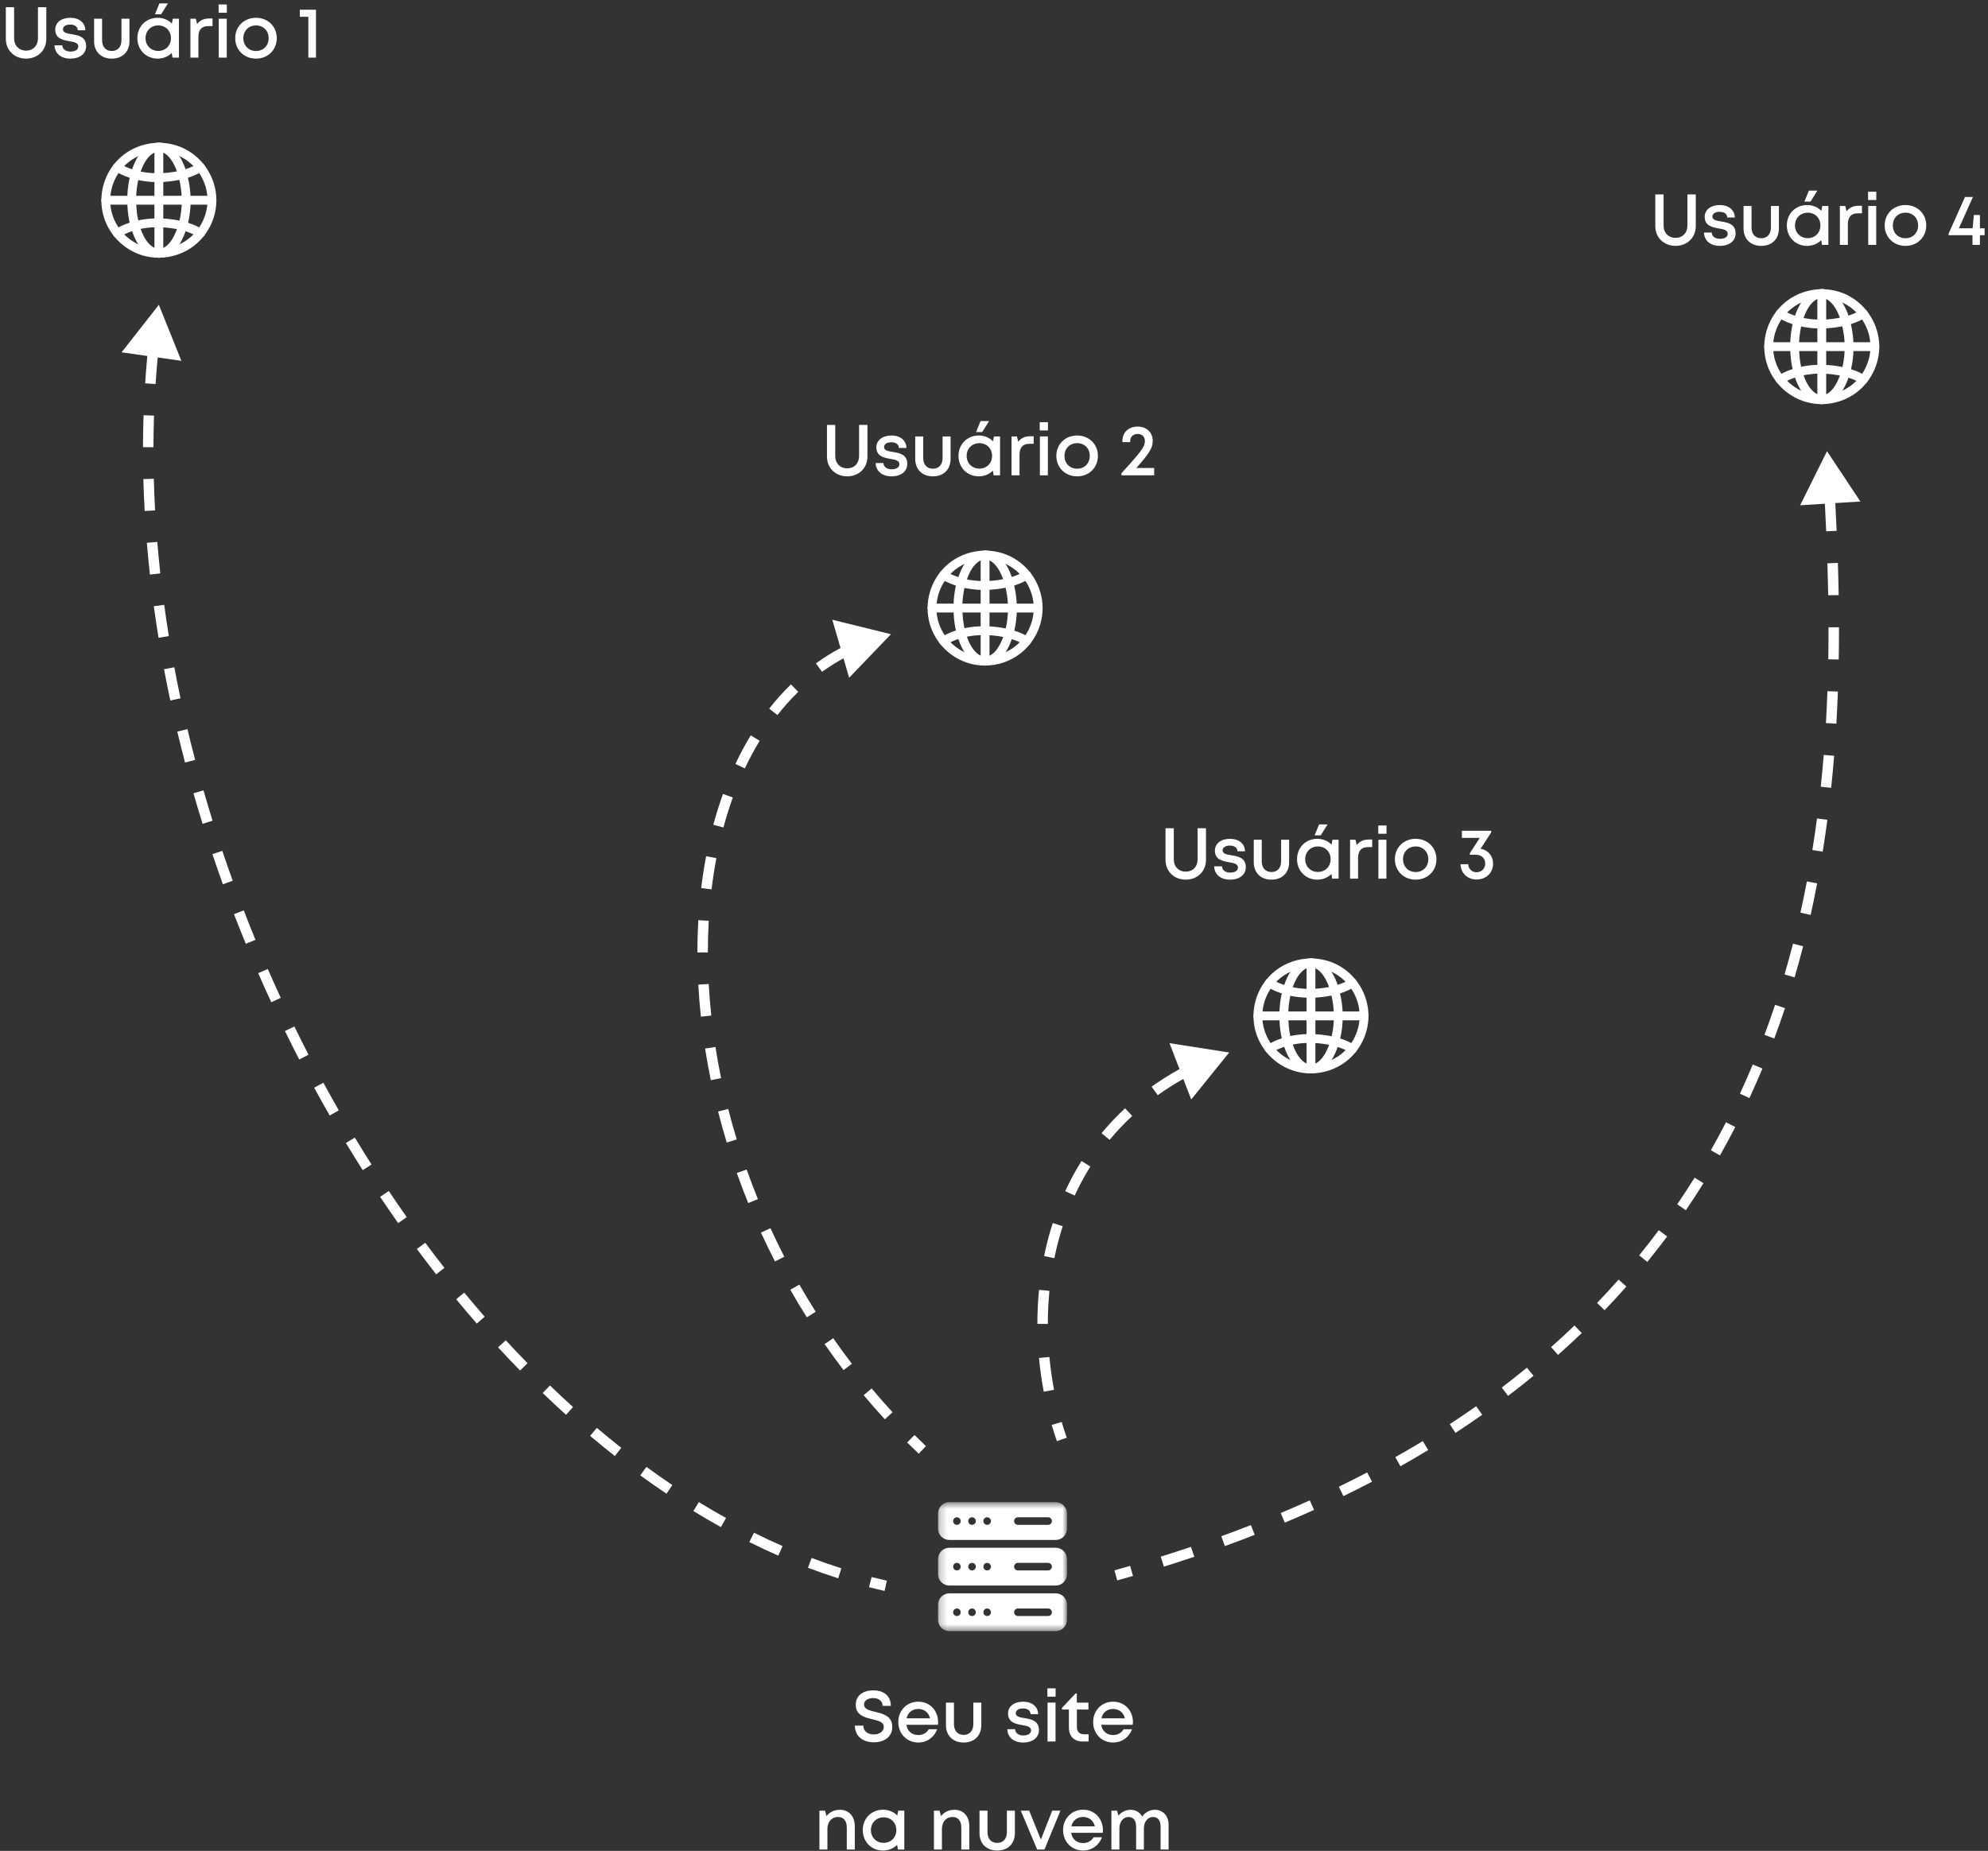 <svg width="276" height="257" viewBox="0 0 276 257" fill="none" xmlns="http://www.w3.org/2000/svg">
<rect x="0" y="0" width="276" height="257" fill="#333333" stroke="none"/>
<path fill-rule="evenodd" clip-rule="evenodd" d="M162.366 144.841L170.648 146.14L165.382 152.663L164.283 149.811C163.026 150.515 161.842 151.268 160.729 152.064L159.884 150.882C161.095 150.017 162.385 149.202 163.755 148.443L162.366 144.841ZM157.187 154.95C156.048 156.006 155.004 157.116 154.05 158.27L152.931 157.345C153.926 156.142 155.014 154.986 156.199 153.886L157.187 154.95ZM151.377 161.976C150.561 163.279 149.838 164.623 149.204 165.998L147.885 165.39C148.545 163.961 149.296 162.563 150.146 161.206L151.377 161.976ZM147.54 170.262C147.068 171.721 146.683 173.203 146.378 174.697L144.955 174.406C145.27 172.862 145.669 171.328 146.159 169.815L147.54 170.262ZM145.697 179.236C145.547 180.769 145.475 182.302 145.475 183.825L144.023 183.825C144.023 182.256 144.097 180.676 144.252 179.094L145.697 179.236ZM145.691 188.418C145.837 189.964 146.054 191.486 146.335 192.97L144.908 193.24C144.619 191.712 144.396 190.145 144.246 188.554L145.691 188.418ZM147.404 197.441C147.621 198.184 147.854 198.913 148.102 199.625L146.731 200.103C146.474 199.367 146.234 198.614 146.01 197.848L147.404 197.441Z" fill="white"/>
<path fill-rule="evenodd" clip-rule="evenodd" d="M249.918 70.157L253.649 62.65L258.284 69.635L254.8 69.852C254.867 71.117 254.931 72.402 254.988 73.706L253.538 73.77C253.48 72.475 253.418 71.199 253.351 69.943L249.918 70.157ZM255.159 78.165C255.205 79.633 255.243 81.121 255.269 82.629L253.818 82.654C253.791 81.154 253.754 79.673 253.707 78.212L255.159 78.165ZM255.312 87.097C255.314 88.572 255.303 90.063 255.277 91.568L253.826 91.543C253.851 90.048 253.862 88.566 253.86 87.099L255.312 87.097ZM255.159 96.024C255.105 97.499 255.036 98.985 254.949 100.481L253.5 100.397C253.586 98.912 253.654 97.436 253.708 95.971L255.159 96.024ZM254.641 104.937C254.521 106.414 254.384 107.898 254.226 109.389L252.782 109.237C252.938 107.758 253.075 106.285 253.193 104.82L254.641 104.937ZM253.699 113.833C253.504 115.302 253.29 116.777 253.053 118.255L251.619 118.025C251.854 116.561 252.067 115.099 252.259 113.642L253.699 113.833ZM252.281 122.656C252.004 124.115 251.703 125.575 251.378 127.037L249.96 126.721C250.282 125.275 250.58 123.829 250.855 122.385L252.281 122.656ZM250.335 131.39C249.965 132.83 249.57 134.27 249.148 135.709L247.755 135.3C248.172 133.878 248.563 132.454 248.929 131.029L250.335 131.39ZM247.815 139.976C247.347 141.386 246.852 142.794 246.328 144.197L244.968 143.69C245.485 142.303 245.975 140.912 246.437 139.519L247.815 139.976ZM244.683 148.365C244.11 149.737 243.509 151.106 242.877 152.468L241.56 151.857C242.184 150.512 242.778 149.161 243.343 147.806L244.683 148.365ZM240.915 156.487C240.237 157.807 239.529 159.121 238.789 160.428L237.526 159.712C238.256 158.423 238.954 157.127 239.623 155.823L240.915 156.487ZM236.498 164.286C235.715 165.545 234.9 166.796 234.053 168.037L232.854 167.219C233.689 165.994 234.492 164.761 235.265 163.519L236.498 164.286ZM231.456 171.679C230.569 172.868 229.651 174.049 228.7 175.219L227.573 174.303C228.511 173.149 229.417 171.985 230.292 170.811L231.456 171.679ZM225.8 178.637C224.822 179.743 223.813 180.838 222.772 181.921L221.725 180.915C222.752 179.846 223.747 178.766 224.712 177.675L225.8 178.637ZM219.596 185.095C218.53 186.118 217.434 187.13 216.306 188.129L215.342 187.043C216.456 186.056 217.539 185.057 218.591 184.047L219.596 185.095ZM212.907 191.027C211.758 191.969 210.58 192.899 209.37 193.817L208.492 192.66C209.687 191.753 210.852 190.834 211.986 189.904L212.907 191.027ZM205.78 196.441C204.571 197.292 203.334 198.13 202.068 198.957L201.274 197.741C202.526 196.924 203.749 196.094 204.944 195.254L205.78 196.441ZM198.282 201.339C197.025 202.101 195.74 202.851 194.428 203.59L193.716 202.325C195.014 201.594 196.285 200.851 197.529 200.097L198.282 201.339ZM190.48 205.733C189.183 206.412 187.86 207.08 186.512 207.735L185.877 206.43C187.212 205.78 188.522 205.119 189.807 204.447L190.48 205.733ZM182.434 209.648C181.103 210.249 179.749 210.84 178.371 211.419L177.808 210.081C179.175 209.506 180.517 208.921 181.836 208.325L182.434 209.648ZM174.195 213.111C172.836 213.642 171.455 214.163 170.051 214.672L169.555 213.307C170.948 212.802 172.319 212.285 173.667 211.759L174.195 213.111ZM165.806 216.157C164.42 216.624 163.013 217.08 161.585 217.527L161.151 216.141C162.57 215.698 163.967 215.244 165.343 214.781L165.806 216.157ZM157.298 218.817C156.573 219.027 155.843 219.235 155.107 219.439L154.718 218.041C155.448 217.837 156.174 217.631 156.894 217.423L157.298 218.817Z" fill="white"/>
<path fill-rule="evenodd" clip-rule="evenodd" d="M115.555 86.055L123.695 88.06L117.888 94.106L117.105 91.403C116.072 91.968 115.08 92.596 114.129 93.283L113.279 92.106C114.364 91.322 115.502 90.61 116.691 89.975L115.555 86.055ZM106.79 98.392C107.731 97.193 108.739 96.068 109.811 95.024L110.824 96.065C109.799 97.062 108.835 98.138 107.932 99.289L106.79 98.392ZM102.097 106.076C102.747 104.695 103.457 103.368 104.226 102.103L105.467 102.857C104.726 104.077 104.04 105.358 103.41 106.695L102.097 106.076ZM99.033 114.516C99.428 113.051 99.875 111.623 100.374 110.239L101.74 110.732C101.255 112.077 100.82 113.465 100.435 114.894L99.033 114.516ZM97.347 123.31C97.529 121.807 97.758 120.33 98.033 118.884L99.46 119.156C99.19 120.569 98.966 122.013 98.788 123.485L97.347 123.31ZM96.822 132.241C96.822 130.732 96.865 129.24 96.95 127.769L98.4 127.853C98.316 129.296 98.274 130.759 98.274 132.241L96.822 132.241ZM97.305 141.165C97.146 139.669 97.026 138.183 96.946 136.711L98.395 136.631C98.474 138.079 98.592 139.539 98.749 141.011L97.305 141.165ZM98.688 149.987C98.385 148.517 98.119 147.052 97.89 145.593L99.324 145.368C99.549 146.803 99.811 148.246 100.11 149.693L98.688 149.987ZM100.896 158.634C100.46 157.201 100.058 155.768 99.693 154.336L101.1 153.977C101.46 155.387 101.855 156.799 102.285 158.211L100.896 158.634ZM103.877 167.044C103.315 165.658 102.787 164.266 102.293 162.873L103.661 162.387C104.148 163.761 104.669 165.132 105.223 166.499L103.877 167.044ZM107.594 175.157C106.912 173.826 106.262 172.487 105.646 171.142L106.966 170.537C107.573 171.863 108.213 173.183 108.886 174.494L107.594 175.157ZM112.016 182.91C111.218 181.645 110.452 180.369 109.719 179.082L110.98 178.363C111.703 179.631 112.458 180.889 113.244 182.135L112.016 182.91ZM117.114 190.24C116.205 189.051 115.328 187.848 114.482 186.632L115.674 185.803C116.508 187.001 117.372 188.187 118.267 189.358L117.114 190.24ZM122.847 197.071C121.835 195.971 120.854 194.854 119.902 193.72L121.015 192.787C121.952 193.904 122.919 195.005 123.916 196.088L122.847 197.071ZM127.552 201.843C127.008 201.328 126.472 200.809 125.943 200.285L126.965 199.253C127.486 199.77 128.014 200.282 128.55 200.789L127.552 201.843Z" fill="white"/>
<path fill-rule="evenodd" clip-rule="evenodd" d="M16.881 48.918L22.054 42.322L25.18 50.101L21.893 49.632C21.778 50.857 21.681 52.087 21.6 53.322L20.151 53.227C20.234 51.956 20.335 50.689 20.454 49.427L16.881 48.918ZM19.85 62.091C19.855 60.608 19.882 59.13 19.931 57.657L21.383 57.706C21.333 59.164 21.307 60.628 21.302 62.096L19.85 62.091ZM20.084 70.951C20.002 69.47 19.942 67.993 19.902 66.519L21.354 66.48C21.393 67.94 21.453 69.404 21.534 70.871L20.084 70.951ZM20.814 79.777C20.652 78.306 20.51 76.836 20.389 75.368L21.836 75.249C21.956 76.703 22.097 78.16 22.257 79.619L20.814 79.777ZM22.009 88.554C21.773 87.096 21.555 85.637 21.356 84.179L22.795 83.983C22.992 85.429 23.208 86.875 23.442 88.322L22.009 88.554ZM23.642 97.261C23.334 95.815 23.044 94.367 22.773 92.919L24.2 92.651C24.469 94.088 24.757 95.524 25.062 96.959L23.642 97.261ZM25.688 105.879C25.313 104.448 24.955 103.015 24.614 101.58L26.027 101.244C26.365 102.668 26.72 104.091 27.092 105.51L25.688 105.879ZM28.126 114.388C27.687 112.978 27.265 111.563 26.858 110.145L28.254 109.745C28.657 111.153 29.077 112.557 29.512 113.957L28.126 114.388ZM30.942 122.782C30.442 121.393 29.957 119.999 29.488 118.6L30.864 118.139C31.33 119.527 31.812 120.911 32.308 122.29L30.942 122.782ZM34.123 131.044C33.563 129.679 33.018 128.307 32.487 126.93L33.843 126.408C34.369 127.776 34.91 129.137 35.466 130.493L34.123 131.044ZM37.659 139.159C37.041 137.821 36.437 136.474 35.847 135.121L37.178 134.541C37.764 135.885 38.364 137.222 38.977 138.55L37.659 139.159ZM41.544 147.112C40.869 145.803 40.207 144.486 39.559 143.159L40.864 142.522C41.507 143.839 42.164 145.147 42.834 146.446L41.544 147.112ZM45.777 154.892C45.044 153.614 44.325 152.326 43.618 151.027L44.894 150.333C45.595 151.622 46.309 152.901 47.036 154.169L45.777 154.892ZM50.355 162.473C49.565 161.229 48.786 159.973 48.021 158.706L49.264 157.955C50.024 159.213 50.796 160.46 51.581 161.694L50.355 162.473ZM55.28 169.832C54.431 168.627 53.595 167.409 52.771 166.177L53.978 165.37C54.795 166.592 55.625 167.801 56.467 168.996L55.28 169.832ZM60.553 176.94C59.649 175.783 58.756 174.61 57.874 173.422L59.041 172.556C59.915 173.735 60.8 174.898 61.697 176.046L60.553 176.94ZM66.194 183.778C65.229 182.67 64.275 181.544 63.332 180.401L64.452 179.477C65.387 180.61 66.332 181.727 67.289 182.825L66.194 183.778ZM72.203 190.298C71.174 189.244 70.156 188.171 69.149 187.077L70.216 186.094C71.214 187.177 72.223 188.24 73.242 189.284L72.203 190.298ZM78.584 196.445C77.493 195.459 76.413 194.449 75.343 193.418L76.351 192.373C77.409 193.393 78.479 194.392 79.558 195.368L78.584 196.445ZM85.357 202.171C84.203 201.262 83.059 200.328 81.925 199.369L82.863 198.26C83.984 199.209 85.115 200.132 86.255 201.03L85.357 202.171ZM92.532 207.403C91.309 206.582 90.095 205.731 88.891 204.852L89.747 203.679C90.936 204.547 92.135 205.387 93.341 206.198L92.532 207.403ZM100.091 212.042C98.806 211.328 97.53 210.581 96.263 209.803L97.023 208.565C98.273 209.333 99.531 210.069 100.797 210.773L100.091 212.042ZM108.057 216.001C106.707 215.409 105.364 214.781 104.03 214.117L104.677 212.817C105.99 213.471 107.312 214.089 108.64 214.672L108.057 216.001ZM116.369 219.147C114.962 218.698 113.561 218.21 112.168 217.682L112.683 216.324C114.052 216.843 115.428 217.323 116.81 217.763L116.369 219.147ZM122.808 220.9C122.087 220.737 121.368 220.563 120.65 220.378L121.012 218.972C121.716 219.153 122.422 219.324 123.129 219.484L122.808 220.9Z" fill="white"/>
<path d="M187.781 146.253C187.67 146.253 187.557 146.223 187.456 146.16C186.417 145.511 185.151 145.113 183.474 144.906C180.865 144.584 178.344 145.041 176.556 146.16C176.269 146.34 175.89 146.253 175.71 145.965C175.53 145.677 175.617 145.299 175.905 145.119C177.927 143.853 180.74 143.331 183.624 143.687C185.486 143.916 186.91 144.371 188.107 145.118C188.395 145.298 188.482 145.677 188.303 145.965C188.186 146.151 187.986 146.253 187.781 146.253Z" fill="white"/>
<path d="M181.858 138.539C179.616 138.539 177.511 138.003 175.905 136.997C175.617 136.817 175.53 136.438 175.71 136.151C175.89 135.863 176.269 135.776 176.556 135.956C178.344 137.075 180.866 137.531 183.473 137.21C185.151 137.003 186.417 136.605 187.456 135.956C187.744 135.776 188.123 135.864 188.303 136.151C188.482 136.439 188.395 136.818 188.107 136.998C186.91 137.745 185.486 138.2 183.624 138.43C183.031 138.503 182.44 138.539 181.858 138.539Z" fill="white"/>
<path d="M182.027 149.04C181.304 149.04 180.591 148.736 179.967 148.162C178.889 147.171 178.392 145.766 178.079 144.652C177.757 143.507 177.61 142.225 177.627 140.734C177.643 139.388 177.865 138.038 178.269 136.83C178.794 135.262 179.508 134.195 180.454 133.567C180.941 133.244 181.477 133.073 182.006 133.072C183.381 133.074 184.314 134.14 184.747 134.775C185.422 135.764 185.877 136.967 186.176 138.561C186.686 141.278 186.369 144.126 185.305 146.375C184.859 147.316 184.06 148.523 182.789 148.922C182.54 149 182.284 149.04 182.027 149.04ZM182.006 134.301C181.72 134.301 181.419 134.401 181.134 134.59C180.424 135.061 179.869 135.92 179.434 137.219C179.07 138.308 178.87 139.528 178.856 140.748C178.839 142.121 178.972 143.289 179.262 144.319C179.531 145.277 179.949 146.476 180.798 147.258C181.313 147.731 181.896 147.915 182.42 147.75C183.269 147.484 183.853 146.569 184.194 145.85C185.15 143.83 185.432 141.256 184.968 138.788C184.701 137.367 184.309 136.312 183.732 135.467C183.493 135.117 182.846 134.301 182.006 134.301Z" fill="white"/>
<path d="M182.006 149.044C181.667 149.044 181.392 148.769 181.392 148.43V133.686C181.392 133.347 181.667 133.072 182.006 133.072C182.345 133.072 182.62 133.347 182.62 133.686V148.43C182.62 148.769 182.345 149.044 182.006 149.044Z" fill="white"/>
<path d="M189.378 141.672H174.634C174.295 141.672 174.02 141.397 174.02 141.058C174.02 140.719 174.295 140.444 174.634 140.444H189.378C189.717 140.444 189.992 140.719 189.992 141.058C189.992 141.397 189.717 141.672 189.378 141.672Z" fill="white"/>
<path d="M181.986 149.041C181.985 149.041 181.985 149.041 181.985 149.041C181.287 149.041 180.594 148.95 179.927 148.77C177.051 147.996 174.798 145.614 174.189 142.7C173.569 139.731 174.715 136.611 177.109 134.75C178.493 133.674 180.238 133.081 182.024 133.081C183.261 133.081 184.488 133.368 185.575 133.912C188.258 135.254 189.992 138.059 189.992 141.058C189.992 143.505 188.837 145.863 186.904 147.366C185.515 148.446 183.768 149.041 181.986 149.041ZM182.024 134.309C180.51 134.309 179.032 134.81 177.862 135.72C175.836 137.294 174.866 139.936 175.392 142.448C175.907 144.913 177.813 146.929 180.246 147.584C180.809 147.735 181.394 147.812 181.985 147.812C183.496 147.812 184.975 147.309 186.15 146.396C187.786 145.124 188.763 143.128 188.763 141.058C188.763 138.52 187.296 136.147 185.025 135.011C184.109 134.552 183.071 134.309 182.024 134.309Z" fill="white"/>
<path d="M142.537 89.625C142.426 89.625 142.314 89.595 142.212 89.532C141.173 88.883 139.908 88.485 138.23 88.278C135.621 87.956 133.1 88.413 131.312 89.532C131.026 89.712 130.646 89.625 130.466 89.337C130.286 89.049 130.373 88.671 130.661 88.491C132.684 87.225 135.497 86.703 138.38 87.059C140.242 87.288 141.667 87.743 142.863 88.49C143.151 88.67 143.239 89.049 143.059 89.337C142.942 89.523 142.742 89.625 142.537 89.625Z" fill="white"/>
<path d="M136.615 81.911C134.372 81.911 132.267 81.375 130.661 80.369C130.373 80.189 130.286 79.81 130.466 79.523C130.646 79.235 131.026 79.148 131.312 79.328C133.101 80.447 135.622 80.903 138.23 80.582C139.908 80.375 141.173 79.976 142.212 79.328C142.501 79.148 142.88 79.236 143.059 79.523C143.239 79.811 143.151 80.19 142.863 80.37C141.667 81.117 140.242 81.572 138.38 81.802C137.787 81.875 137.196 81.911 136.615 81.911Z" fill="white"/>
<path d="M136.784 92.412C136.06 92.412 135.347 92.108 134.723 91.534C133.646 90.543 133.149 89.138 132.836 88.023C132.514 86.878 132.366 85.597 132.384 84.106C132.4 82.76 132.621 81.41 133.026 80.201C133.55 78.634 134.265 77.567 135.211 76.939C135.697 76.616 136.234 76.445 136.762 76.444C138.138 76.446 139.07 77.512 139.504 78.147C140.179 79.136 140.633 80.339 140.933 81.933C141.443 84.65 141.126 87.498 140.061 89.747C139.616 90.688 138.817 91.895 137.545 92.294C137.297 92.372 137.041 92.412 136.784 92.412ZM136.762 77.672C136.477 77.673 136.175 77.773 135.89 77.962C135.181 78.433 134.625 79.292 134.191 80.591C133.827 81.68 133.627 82.9 133.612 84.12C133.596 85.493 133.729 86.661 134.018 87.691C134.287 88.649 134.705 89.848 135.555 90.63C136.07 91.103 136.653 91.287 137.177 91.122C138.025 90.856 138.61 89.941 138.951 89.221C139.906 87.202 140.188 84.628 139.725 82.16C139.458 80.739 139.065 79.684 138.489 78.839C138.25 78.489 137.603 77.673 136.762 77.672Z" fill="white"/>
<path d="M136.762 92.416C136.423 92.416 136.148 92.141 136.148 91.802V77.058C136.148 76.719 136.423 76.444 136.762 76.444C137.102 76.444 137.377 76.719 137.377 77.058V91.802C137.377 92.141 137.102 92.416 136.762 92.416Z" fill="white"/>
<path d="M144.134 85.044H129.391C129.052 85.044 128.777 84.769 128.777 84.43C128.777 84.091 129.052 83.816 129.391 83.816H144.134C144.473 83.816 144.749 84.091 144.749 84.43C144.749 84.769 144.473 85.044 144.134 85.044Z" fill="white"/>
<path d="M136.742 92.413C136.742 92.413 136.742 92.413 136.742 92.413C136.043 92.413 135.351 92.322 134.683 92.142C131.807 91.368 129.555 88.986 128.946 86.072C128.325 83.103 129.471 79.983 131.865 78.121C133.249 77.046 134.995 76.453 136.781 76.453C138.017 76.453 139.245 76.74 140.331 77.284C143.014 78.626 144.749 81.431 144.749 84.43C144.749 86.877 143.594 89.235 141.66 90.738C140.271 91.818 138.524 92.413 136.742 92.413ZM136.781 77.681C135.267 77.681 133.789 78.182 132.619 79.091C130.593 80.666 129.623 83.308 130.148 85.82C130.664 88.285 132.569 90.301 135.002 90.956C135.566 91.107 136.151 91.184 136.742 91.184C138.252 91.184 139.731 90.681 140.906 89.768C142.543 88.496 143.52 86.5 143.52 84.43C143.52 81.892 142.053 79.519 139.782 78.383C138.865 77.924 137.827 77.681 136.781 77.681Z" fill="white"/>
<path d="M258.697 53.325C258.586 53.325 258.474 53.295 258.372 53.232C257.333 52.583 256.068 52.185 254.39 51.978C251.781 51.656 249.26 52.113 247.472 53.232C247.186 53.412 246.806 53.325 246.626 53.037C246.446 52.75 246.533 52.371 246.821 52.191C248.844 50.925 251.656 50.403 254.54 50.759C256.402 50.988 257.826 51.443 259.023 52.191C259.311 52.37 259.398 52.749 259.219 53.037C259.102 53.223 258.902 53.325 258.697 53.325Z" fill="white"/>
<path d="M252.774 45.611C250.532 45.611 248.427 45.075 246.821 44.069C246.533 43.889 246.446 43.51 246.626 43.223C246.806 42.935 247.186 42.848 247.472 43.028C249.261 44.147 251.782 44.603 254.389 44.282C256.068 44.075 257.333 43.676 258.372 43.028C258.661 42.848 259.039 42.936 259.219 43.223C259.398 43.511 259.311 43.89 259.023 44.07C257.826 44.817 256.402 45.272 254.54 45.502C253.947 45.575 253.356 45.611 252.774 45.611Z" fill="white"/>
<path d="M252.944 56.111C252.22 56.111 251.507 55.808 250.883 55.234C249.806 54.243 249.308 52.838 248.995 51.724C248.674 50.578 248.526 49.297 248.544 47.806C248.56 46.46 248.781 45.11 249.186 43.902C249.71 42.334 250.425 41.267 251.371 40.639C251.857 40.316 252.393 40.145 252.922 40.144C254.298 40.146 255.23 41.212 255.664 41.847C256.339 42.836 256.793 44.039 257.093 45.633C257.603 48.35 257.285 51.198 256.221 53.447C255.776 54.388 254.977 55.595 253.705 55.994C253.457 56.072 253.201 56.111 252.944 56.111ZM252.922 41.373C252.637 41.373 252.335 41.473 252.05 41.662C251.341 42.133 250.785 42.992 250.351 44.291C249.987 45.38 249.787 46.6 249.772 47.82C249.756 49.193 249.889 50.361 250.178 51.391C250.447 52.349 250.865 53.548 251.715 54.33C252.23 54.803 252.812 54.987 253.337 54.822C254.185 54.556 254.77 53.641 255.111 52.922C256.066 50.902 256.348 48.328 255.885 45.86C255.618 44.439 255.225 43.384 254.649 42.539C254.41 42.189 253.762 41.373 252.922 41.373Z" fill="white"/>
<path d="M252.923 56.116C252.584 56.116 252.308 55.841 252.308 55.502V40.758C252.308 40.419 252.584 40.144 252.923 40.144C253.262 40.144 253.537 40.419 253.537 40.758V55.502C253.537 55.841 253.262 56.116 252.923 56.116Z" fill="white"/>
<path d="M260.294 48.744H245.551C245.211 48.744 244.936 48.469 244.936 48.13C244.936 47.791 245.211 47.516 245.551 47.516H260.294C260.633 47.516 260.908 47.791 260.908 48.13C260.908 48.469 260.633 48.744 260.294 48.744Z" fill="white"/>
<path d="M252.902 56.113C252.901 56.113 252.901 56.113 252.901 56.113C252.203 56.113 251.51 56.022 250.843 55.842C247.967 55.068 245.715 52.686 245.105 49.772C244.485 46.803 245.631 43.683 248.025 41.822C249.409 40.746 251.155 40.153 252.94 40.153C254.177 40.153 255.404 40.44 256.491 40.984C259.174 42.326 260.908 45.131 260.908 48.13C260.908 50.577 259.754 52.935 257.82 54.438C256.431 55.518 254.684 56.113 252.902 56.113ZM252.94 41.381C251.426 41.381 249.948 41.882 248.779 42.791C246.752 44.366 245.783 47.008 246.308 49.52C246.823 51.985 248.729 54.001 251.162 54.656C251.725 54.807 252.311 54.884 252.901 54.884C254.412 54.884 255.891 54.381 257.066 53.468C258.702 52.196 259.68 50.2 259.68 48.13C259.68 45.592 258.212 43.219 255.941 42.083C255.025 41.624 253.987 41.381 252.94 41.381Z" fill="white"/>
<path d="M27.83 32.997C27.719 32.997 27.606 32.967 27.505 32.904C26.465 32.255 25.2 31.857 23.522 31.65C20.913 31.328 18.393 31.785 16.605 32.904C16.318 33.084 15.938 32.997 15.758 32.709C15.578 32.421 15.665 32.043 15.953 31.863C17.976 30.597 20.789 30.075 23.672 30.431C25.535 30.66 26.959 31.115 28.155 31.862C28.443 32.042 28.531 32.421 28.351 32.709C28.235 32.895 28.035 32.997 27.83 32.997Z" fill="white"/>
<path d="M21.907 25.283C19.664 25.283 17.56 24.747 15.953 23.741C15.665 23.561 15.578 23.182 15.758 22.895C15.938 22.607 16.318 22.52 16.605 22.7C18.393 23.819 20.915 24.275 23.522 23.954C25.2 23.747 26.465 23.348 27.505 22.7C27.793 22.52 28.172 22.608 28.351 22.895C28.531 23.183 28.443 23.562 28.155 23.742C26.959 24.489 25.535 24.944 23.672 25.174C23.079 25.247 22.488 25.283 21.907 25.283Z" fill="white"/>
<path d="M22.076 35.783C21.352 35.783 20.639 35.48 20.015 34.906C18.938 33.915 18.441 32.51 18.128 31.396C17.806 30.25 17.658 28.969 17.676 27.477C17.692 26.132 17.913 24.782 18.318 23.574C18.842 22.006 19.557 20.939 20.503 20.311C20.989 19.988 21.526 19.817 22.054 19.816C23.43 19.818 24.362 20.884 24.796 21.519C25.471 22.508 25.925 23.711 26.225 25.305C26.735 28.022 26.418 30.87 25.353 33.119C24.908 34.06 24.109 35.267 22.837 35.666C22.589 35.744 22.333 35.783 22.076 35.783ZM22.054 21.044C21.769 21.045 21.467 21.145 21.182 21.334C20.473 21.805 19.917 22.664 19.483 23.963C19.119 25.052 18.919 26.272 18.904 27.492C18.888 28.865 19.021 30.033 19.31 31.063C19.579 32.021 19.997 33.22 20.847 34.002C21.362 34.475 21.945 34.659 22.469 34.494C23.317 34.228 23.902 33.313 24.243 32.593C25.198 30.574 25.48 28 25.017 25.532C24.75 24.111 24.357 23.056 23.781 22.211C23.542 21.861 22.895 21.045 22.054 21.044Z" fill="white"/>
<path d="M22.055 35.788C21.716 35.788 21.44 35.513 21.44 35.173V20.43C21.44 20.091 21.716 19.816 22.055 19.816C22.394 19.816 22.669 20.091 22.669 20.43V35.173C22.669 35.513 22.394 35.788 22.055 35.788Z" fill="white"/>
<path d="M29.426 28.416H14.683C14.344 28.416 14.069 28.141 14.069 27.802C14.069 27.463 14.344 27.188 14.683 27.188H29.426C29.765 27.188 30.041 27.463 30.041 27.802C30.041 28.141 29.765 28.416 29.426 28.416Z" fill="white"/>
<path d="M22.034 35.785C22.034 35.785 22.034 35.785 22.033 35.785C21.335 35.785 20.642 35.694 19.975 35.514C17.099 34.74 14.847 32.358 14.237 29.444C13.617 26.475 14.763 23.355 17.157 21.494C18.541 20.418 20.287 19.825 22.073 19.825C23.309 19.825 24.537 20.112 25.623 20.656C28.306 21.998 30.04 24.803 30.04 27.802C30.04 30.248 28.886 32.607 26.952 34.11C25.563 35.19 23.816 35.785 22.034 35.785ZM22.072 21.053C20.558 21.053 19.08 21.554 17.911 22.463C15.884 24.038 14.915 26.68 15.44 29.192C15.955 31.657 17.861 33.673 20.294 34.328C20.858 34.479 21.443 34.556 22.034 34.556C23.544 34.556 25.023 34.053 26.198 33.14C27.834 31.868 28.812 29.872 28.812 27.802C28.812 25.264 27.345 22.891 25.073 21.755C24.157 21.296 23.119 21.053 22.072 21.053Z" fill="white"/>
<mask id="mask0_4_2514" style="mask-type:luminance" maskUnits="userSpaceOnUse" x="130" y="208" width="19" height="19">
<path d="M130.229 208.576H148.137V226.484H130.229V208.576Z" fill="white"/>
</mask>
<g mask="url(#mask0_4_2514)">
<path d="M145.513 211.724H141.316C141.026 211.724 140.791 211.489 140.791 211.199C140.791 210.909 141.026 210.675 141.316 210.675H145.513C145.803 210.675 146.038 210.909 146.038 211.199C146.038 211.489 145.803 211.724 145.513 211.724ZM137.049 211.724C136.759 211.724 136.524 211.489 136.524 211.199C136.524 210.909 136.759 210.675 137.049 210.675C137.338 210.675 137.573 210.909 137.573 211.199C137.573 211.489 137.338 211.724 137.049 211.724ZM134.95 211.724C134.66 211.724 134.425 211.489 134.425 211.199C134.425 210.909 134.66 210.675 134.95 210.675C135.24 210.675 135.475 210.909 135.475 211.199C135.475 211.489 135.24 211.724 134.95 211.724ZM132.852 211.724C132.562 211.724 132.327 211.489 132.327 211.199C132.327 210.909 132.562 210.675 132.852 210.675C133.141 210.675 133.376 210.909 133.376 211.199C133.376 211.489 133.141 211.724 132.852 211.724ZM146.562 208.576H131.802C130.934 208.576 130.228 209.282 130.228 210.15V212.248C130.228 213.116 130.934 213.822 131.802 213.822H146.562C147.43 213.822 148.136 213.116 148.136 212.248V210.15C148.136 209.282 147.43 208.576 146.562 208.576Z" fill="white"/>
<path d="M145.513 218.055H141.316C141.026 218.055 140.791 217.82 140.791 217.53C140.791 217.24 141.026 217.005 141.316 217.005H145.513C145.803 217.005 146.038 217.24 146.038 217.53C146.038 217.82 145.803 218.055 145.513 218.055ZM137.049 218.055C136.759 218.055 136.524 217.82 136.524 217.53C136.524 217.24 136.759 217.005 137.049 217.005C137.338 217.005 137.573 217.24 137.573 217.53C137.573 217.82 137.338 218.055 137.049 218.055ZM134.95 218.055C134.66 218.055 134.425 217.82 134.425 217.53C134.425 217.24 134.66 217.005 134.95 217.005C135.24 217.005 135.475 217.24 135.475 217.53C135.475 217.82 135.24 218.055 134.95 218.055ZM132.852 218.055C132.562 218.055 132.327 217.82 132.327 217.53C132.327 217.24 132.562 217.005 132.852 217.005C133.141 217.005 133.376 217.24 133.376 217.53C133.376 217.82 133.141 218.055 132.852 218.055ZM146.562 214.907H131.802C130.934 214.907 130.228 215.613 130.228 216.481V218.579C130.228 219.447 130.934 220.153 131.802 220.153H146.562C147.43 220.153 148.136 219.447 148.136 218.579V216.481C148.136 215.613 147.43 214.907 146.562 214.907Z" fill="white"/>
<path d="M145.514 224.385H141.317C141.027 224.385 140.792 224.151 140.792 223.861C140.792 223.571 141.027 223.336 141.317 223.336H145.514C145.804 223.336 146.038 223.571 146.038 223.861C146.038 224.151 145.804 224.385 145.514 224.385ZM137.049 224.385C136.76 224.385 136.525 224.15 136.525 223.861C136.525 223.571 136.76 223.336 137.049 223.336C137.339 223.336 137.574 223.571 137.574 223.861C137.574 224.15 137.339 224.385 137.049 224.385ZM134.951 224.385C134.661 224.385 134.426 224.15 134.426 223.861C134.426 223.571 134.661 223.336 134.951 223.336C135.241 223.336 135.475 223.571 135.475 223.861C135.475 224.15 135.241 224.385 134.951 224.385ZM132.852 224.385C132.562 224.385 132.328 224.15 132.328 223.861C132.328 223.571 132.562 223.336 132.852 223.336C133.142 223.336 133.377 223.571 133.377 223.861C133.377 224.15 133.142 224.385 132.852 224.385ZM146.563 221.237H131.803C130.935 221.237 130.229 221.943 130.229 222.811V224.91C130.229 225.778 130.935 226.484 131.803 226.484H146.563C147.431 226.484 148.137 225.778 148.137 224.91V222.811C148.137 221.943 147.431 221.237 146.563 221.237Z" fill="white"/>
</g>
<path d="M160.331 251.288C161.471 251.288 162.241 252.158 162.241 253.378V256.808H161.131V253.648C161.131 252.778 160.751 252.288 160.081 252.288C159.361 252.288 158.811 252.938 158.811 253.858V256.808H157.731V253.648C157.731 252.778 157.351 252.288 156.681 252.288C155.961 252.288 155.411 252.938 155.411 253.858V256.808H154.301V251.408H155.081L155.271 252.108C155.681 251.608 156.301 251.288 156.951 251.288C157.681 251.288 158.261 251.648 158.571 252.238C158.961 251.658 159.621 251.288 160.331 251.288Z" fill="white"/>
<path d="M153.122 254.128C153.122 254.248 153.112 254.368 153.092 254.488H148.712C148.852 255.368 149.482 255.908 150.362 255.908C151.012 255.908 151.532 255.608 151.822 255.108H152.992C152.562 256.248 151.572 256.948 150.362 256.948C148.782 256.948 147.592 255.728 147.592 254.108C147.592 252.498 148.782 251.278 150.362 251.278C152.022 251.278 153.122 252.558 153.122 254.128ZM150.362 252.288C149.532 252.288 148.922 252.788 148.742 253.588H152.002C151.802 252.768 151.192 252.288 150.362 252.288Z" fill="white"/>
<path d="M146.086 251.408H147.226L145.006 256.808H143.996L141.716 251.408H142.886L144.506 255.418L146.086 251.408Z" fill="white"/>
<path d="M138.448 256.948C136.958 256.948 135.988 255.988 135.988 254.528V251.408H137.098V254.378C137.098 255.318 137.608 255.888 138.448 255.888C139.288 255.888 139.788 255.308 139.788 254.378V251.408H140.898V254.528C140.898 255.988 139.938 256.948 138.448 256.948Z" fill="white"/>
<path d="M132.512 251.288C133.782 251.288 134.572 252.228 134.572 253.558V256.808H133.462V253.788C133.462 252.808 133.032 252.288 132.222 252.288C131.372 252.288 130.772 252.968 130.772 253.918V256.808H129.662V251.408H130.432L130.652 252.168C131.052 251.618 131.722 251.288 132.512 251.288Z" fill="white"/>
<path d="M124.7 251.408H125.55V256.808H124.66L124.55 256.158C124.06 256.648 123.38 256.948 122.59 256.948C120.98 256.948 119.78 255.728 119.78 254.108C119.78 252.488 120.98 251.278 122.59 251.278C123.39 251.278 124.08 251.578 124.57 252.088L124.7 251.408ZM122.68 255.878C123.7 255.878 124.44 255.128 124.44 254.108C124.44 253.088 123.7 252.338 122.68 252.338C121.66 252.338 120.91 253.098 120.91 254.108C120.91 255.118 121.66 255.878 122.68 255.878Z" fill="white"/>
<path d="M116.613 251.288C117.883 251.288 118.673 252.228 118.673 253.558V256.808H117.563V253.788C117.563 252.808 117.133 252.288 116.323 252.288C115.473 252.288 114.873 252.968 114.873 253.918V256.808H113.763V251.408H114.533L114.753 252.168C115.153 251.618 115.823 251.288 116.613 251.288Z" fill="white"/>
<path d="M157.292 239.128C157.292 239.248 157.282 239.368 157.262 239.488H152.882C153.022 240.368 153.652 240.908 154.532 240.908C155.182 240.908 155.702 240.608 155.992 240.108H157.162C156.732 241.248 155.742 241.948 154.532 241.948C152.952 241.948 151.762 240.728 151.762 239.108C151.762 237.498 152.952 236.278 154.532 236.278C156.192 236.278 157.292 237.558 157.292 239.128ZM154.532 237.288C153.702 237.288 153.092 237.788 152.912 238.588H156.172C155.972 237.768 155.362 237.288 154.532 237.288Z" fill="white"/>
<path d="M150.519 240.808H151.139V241.808H150.309C149.129 241.808 148.399 241.078 148.399 239.888V237.368H147.429V237.148L149.309 235.148H149.499V236.408H151.109V237.368H149.509V239.798C149.509 240.448 149.869 240.808 150.519 240.808Z" fill="white"/>
<path d="M145.413 235.578V234.428H146.553V235.578H145.413ZM145.433 241.808V236.408H146.543V241.808H145.433Z" fill="white"/>
<path d="M142.048 241.948C140.738 241.948 139.878 241.218 139.848 240.098H140.928C140.958 240.668 141.438 240.968 142.088 240.968C142.688 240.968 143.148 240.718 143.148 240.268C143.148 239.748 142.568 239.638 141.908 239.528C141.008 239.368 139.948 239.168 139.948 237.918C139.948 236.948 140.778 236.278 142.038 236.278C143.288 236.278 144.108 236.968 144.128 238.008H143.078C143.058 237.498 142.658 237.218 142.008 237.218C141.398 237.218 141.018 237.488 141.018 237.878C141.018 238.358 141.568 238.448 142.218 238.558C143.128 238.708 144.238 238.888 144.238 240.218C144.238 241.268 143.368 241.948 142.048 241.948Z" fill="white"/>
<path d="M133.79 241.948C132.3 241.948 131.33 240.988 131.33 239.528V236.408H132.44V239.378C132.44 240.318 132.95 240.888 133.79 240.888C134.63 240.888 135.13 240.308 135.13 239.378V236.408H136.24V239.528C136.24 240.988 135.28 241.948 133.79 241.948Z" fill="white"/>
<path d="M130.241 239.128C130.241 239.248 130.231 239.368 130.211 239.488H125.831C125.971 240.368 126.601 240.908 127.481 240.908C128.131 240.908 128.651 240.608 128.941 240.108H130.111C129.681 241.248 128.691 241.948 127.481 241.948C125.901 241.948 124.711 240.728 124.711 239.108C124.711 237.498 125.901 236.278 127.481 236.278C129.141 236.278 130.241 237.558 130.241 239.128ZM127.481 237.288C126.651 237.288 126.041 237.788 125.861 238.588H129.121C128.921 237.768 128.311 237.288 127.481 237.288Z" fill="white"/>
<path d="M121.327 241.918C119.757 241.918 118.687 241.038 118.687 239.608H119.857C119.857 240.388 120.497 240.828 121.317 240.828C122.067 240.828 122.697 240.428 122.697 239.788C122.697 239.088 121.947 238.918 121.107 238.718C120.037 238.458 118.807 238.158 118.807 236.718C118.807 235.458 119.767 234.708 121.257 234.708C122.777 234.708 123.677 235.538 123.677 236.858H122.537C122.537 236.158 121.957 235.778 121.227 235.778C120.527 235.778 119.957 236.098 119.957 236.668C119.957 237.318 120.677 237.488 121.507 237.688C122.597 237.958 123.877 238.268 123.877 239.778C123.877 241.178 122.747 241.918 121.327 241.918Z" fill="white"/>
<path d="M205.558 117.85C206.598 118.03 207.288 118.85 207.288 119.92C207.288 121.2 206.308 122.12 204.998 122.12C203.738 122.12 202.818 121.25 202.768 120H203.838C203.878 120.66 204.348 121.11 204.998 121.11C205.698 121.11 206.198 120.6 206.198 119.88C206.198 119.17 205.658 118.68 204.898 118.68H204.058V118.48L205.438 116.34H202.958V115.35H207.028V115.58L205.558 117.85Z" fill="white"/>
<path d="M196.546 122.14C194.886 122.14 193.656 120.93 193.656 119.3C193.656 117.67 194.886 116.47 196.546 116.47C198.196 116.47 199.426 117.68 199.426 119.3C199.426 120.93 198.196 122.14 196.546 122.14ZM196.546 121.08C197.566 121.08 198.296 120.34 198.296 119.3C198.296 118.27 197.566 117.53 196.546 117.53C195.516 117.53 194.786 118.27 194.786 119.3C194.786 120.34 195.516 121.08 196.546 121.08Z" fill="white"/>
<path d="M191.35 115.77V114.62H192.49V115.77H191.35ZM191.37 122V116.6H192.48V122H191.37Z" fill="white"/>
<path d="M190.025 116.57H190.505V117.62H189.915C188.995 117.62 188.545 118.15 188.545 119.13V122H187.435V116.6H188.185L188.365 117.34C188.755 116.83 189.285 116.57 190.025 116.57Z" fill="white"/>
<path d="M184.312 114.47L183.362 115.99H182.512L183.132 114.47H184.312ZM184.992 116.6H185.842V122H184.952L184.842 121.35C184.352 121.84 183.672 122.14 182.882 122.14C181.272 122.14 180.072 120.92 180.072 119.3C180.072 117.68 181.272 116.47 182.882 116.47C183.682 116.47 184.372 116.77 184.862 117.28L184.992 116.6ZM182.972 121.07C183.992 121.07 184.732 120.32 184.732 119.3C184.732 118.28 183.992 117.53 182.972 117.53C181.952 117.53 181.202 118.29 181.202 119.3C181.202 120.31 181.952 121.07 182.972 121.07Z" fill="white"/>
<path d="M176.523 122.14C175.033 122.14 174.063 121.18 174.063 119.72V116.6H175.173V119.57C175.173 120.51 175.683 121.08 176.523 121.08C177.363 121.08 177.863 120.5 177.863 119.57V116.6H178.973V119.72C178.973 121.18 178.013 122.14 176.523 122.14Z" fill="white"/>
<path d="M170.768 122.14C169.458 122.14 168.598 121.41 168.568 120.29H169.648C169.678 120.86 170.158 121.16 170.808 121.16C171.408 121.16 171.868 120.91 171.868 120.46C171.868 119.94 171.288 119.83 170.628 119.72C169.728 119.56 168.668 119.36 168.668 118.11C168.668 117.14 169.498 116.47 170.758 116.47C172.008 116.47 172.828 117.16 172.848 118.2H171.798C171.778 117.69 171.378 117.41 170.728 117.41C170.118 117.41 169.738 117.68 169.738 118.07C169.738 118.55 170.288 118.64 170.938 118.75C171.848 118.9 172.958 119.08 172.958 120.41C172.958 121.46 172.088 122.14 170.768 122.14Z" fill="white"/>
<path d="M164.62 122.14C163.01 122.14 161.81 121 161.81 119.39V115H162.96V119.32C162.96 120.35 163.65 121.03 164.62 121.03C165.59 121.03 166.27 120.35 166.27 119.32V115H167.43V119.39C167.43 121 166.23 122.14 164.62 122.14Z" fill="white"/>
<path d="M157.758 64.98H160.238V66H155.688V65.71C158.598 62.54 158.948 61.99 158.948 61.23C158.948 60.64 158.548 60.25 157.948 60.25C157.328 60.25 156.908 60.65 156.908 61.24V61.39H155.828V61.23C155.828 60.04 156.678 59.23 157.948 59.23C159.178 59.23 160.038 60.05 160.038 61.22C160.038 62.1 159.698 62.81 157.758 64.98Z" fill="white"/>
<path d="M149.546 66.14C147.886 66.14 146.656 64.93 146.656 63.3C146.656 61.67 147.886 60.47 149.546 60.47C151.196 60.47 152.426 61.68 152.426 63.3C152.426 64.93 151.196 66.14 149.546 66.14ZM149.546 65.08C150.566 65.08 151.296 64.34 151.296 63.3C151.296 62.27 150.566 61.53 149.546 61.53C148.516 61.53 147.786 62.27 147.786 63.3C147.786 64.34 148.516 65.08 149.546 65.08Z" fill="white"/>
<path d="M144.35 59.77V58.62H145.49V59.77H144.35ZM144.37 66V60.6H145.48V66H144.37Z" fill="white"/>
<path d="M143.025 60.57H143.505V61.62H142.915C141.995 61.62 141.545 62.15 141.545 63.13V66H140.435V60.6H141.185L141.365 61.34C141.755 60.83 142.285 60.57 143.025 60.57Z" fill="white"/>
<path d="M137.312 58.47L136.362 59.99H135.512L136.132 58.47H137.312ZM137.992 60.6H138.842V66H137.952L137.842 65.35C137.352 65.84 136.672 66.14 135.882 66.14C134.272 66.14 133.072 64.92 133.072 63.3C133.072 61.68 134.272 60.47 135.882 60.47C136.682 60.47 137.372 60.77 137.862 61.28L137.992 60.6ZM135.972 65.07C136.992 65.07 137.732 64.32 137.732 63.3C137.732 62.28 136.992 61.53 135.972 61.53C134.952 61.53 134.202 62.29 134.202 63.3C134.202 64.31 134.952 65.07 135.972 65.07Z" fill="white"/>
<path d="M129.523 66.14C128.033 66.14 127.063 65.18 127.063 63.72V60.6H128.173V63.57C128.173 64.51 128.683 65.08 129.523 65.08C130.363 65.08 130.863 64.5 130.863 63.57V60.6H131.973V63.72C131.973 65.18 131.013 66.14 129.523 66.14Z" fill="white"/>
<path d="M123.768 66.14C122.458 66.14 121.598 65.41 121.568 64.29H122.648C122.678 64.86 123.158 65.16 123.808 65.16C124.408 65.16 124.868 64.91 124.868 64.46C124.868 63.94 124.288 63.83 123.628 63.72C122.728 63.56 121.668 63.36 121.668 62.11C121.668 61.14 122.498 60.47 123.758 60.47C125.008 60.47 125.828 61.16 125.848 62.2H124.798C124.778 61.69 124.378 61.41 123.728 61.41C123.118 61.41 122.738 61.68 122.738 62.07C122.738 62.55 123.288 62.64 123.938 62.75C124.848 62.9 125.958 63.08 125.958 64.41C125.958 65.46 125.088 66.14 123.768 66.14Z" fill="white"/>
<path d="M117.62 66.14C116.01 66.14 114.81 65 114.81 63.39V59H115.96V63.32C115.96 64.35 116.65 65.03 117.62 65.03C118.59 65.03 119.27 64.35 119.27 63.32V59H120.43V63.39C120.43 65 119.23 66.14 117.62 66.14Z" fill="white"/>
<path d="M41.628 1.35H43.868V8H42.808V2.33H41.628V1.35Z" fill="white"/>
<path d="M35.546 8.14C33.886 8.14 32.656 6.93 32.656 5.3C32.656 3.67 33.886 2.47 35.546 2.47C37.196 2.47 38.426 3.68 38.426 5.3C38.426 6.93 37.196 8.14 35.546 8.14ZM35.546 7.08C36.566 7.08 37.296 6.34 37.296 5.3C37.296 4.27 36.566 3.53 35.546 3.53C34.516 3.53 33.786 4.27 33.786 5.3C33.786 6.34 34.516 7.08 35.546 7.08Z" fill="white"/>
<path d="M30.35 1.77V0.62H31.49V1.77H30.35ZM30.37 8V2.6H31.48V8H30.37Z" fill="white"/>
<path d="M29.025 2.57H29.505V3.62H28.915C27.995 3.62 27.545 4.15 27.545 5.13V8H26.435V2.6H27.185L27.365 3.34C27.755 2.83 28.285 2.57 29.025 2.57Z" fill="white"/>
<path d="M23.312 0.47L22.362 1.99H21.512L22.132 0.47H23.312ZM23.992 2.6H24.842V8H23.952L23.842 7.35C23.352 7.84 22.672 8.14 21.882 8.14C20.272 8.14 19.072 6.92 19.072 5.3C19.072 3.68 20.272 2.47 21.882 2.47C22.682 2.47 23.372 2.77 23.862 3.28L23.992 2.6ZM21.972 7.07C22.992 7.07 23.732 6.32 23.732 5.3C23.732 4.28 22.992 3.53 21.972 3.53C20.952 3.53 20.202 4.29 20.202 5.3C20.202 6.31 20.952 7.07 21.972 7.07Z" fill="white"/>
<path d="M15.523 8.14C14.033 8.14 13.063 7.18 13.063 5.72V2.6H14.173V5.57C14.173 6.51 14.683 7.08 15.523 7.08C16.363 7.08 16.863 6.5 16.863 5.57V2.6H17.973V5.72C17.973 7.18 17.013 8.14 15.523 8.14Z" fill="white"/>
<path d="M9.768 8.14C8.458 8.14 7.598 7.41 7.568 6.29H8.648C8.678 6.86 9.158 7.16 9.808 7.16C10.408 7.16 10.868 6.91 10.868 6.46C10.868 5.94 10.288 5.83 9.628 5.72C8.728 5.56 7.668 5.36 7.668 4.11C7.668 3.14 8.498 2.47 9.758 2.47C11.008 2.47 11.828 3.16 11.848 4.2H10.798C10.778 3.69 10.378 3.41 9.728 3.41C9.118 3.41 8.738 3.68 8.738 4.07C8.738 4.55 9.288 4.64 9.938 4.75C10.848 4.9 11.958 5.08 11.958 6.41C11.958 7.46 11.088 8.14 9.768 8.14Z" fill="white"/>
<path d="M3.62 8.14C2.01 8.14 0.81 7 0.81 5.39V1H1.96V5.32C1.96 6.35 2.65 7.03 3.62 7.03C4.59 7.03 5.27 6.35 5.27 5.32V1H6.43V5.39C6.43 7 5.23 8.14 3.62 8.14Z" fill="white"/>
<path d="M275.528 31.7V32.66H274.878V34H273.848V32.66H270.528V32.44L272.808 27.35H273.908L271.958 31.7H273.868L274.038 29.85H274.878V31.7H275.528Z" fill="white"/>
<path d="M264.546 34.14C262.886 34.14 261.656 32.93 261.656 31.3C261.656 29.67 262.886 28.47 264.546 28.47C266.196 28.47 267.426 29.68 267.426 31.3C267.426 32.93 266.196 34.14 264.546 34.14ZM264.546 33.08C265.566 33.08 266.296 32.34 266.296 31.3C266.296 30.27 265.566 29.53 264.546 29.53C263.516 29.53 262.786 30.27 262.786 31.3C262.786 32.34 263.516 33.08 264.546 33.08Z" fill="white"/>
<path d="M259.35 27.77V26.62H260.49V27.77H259.35ZM259.37 34V28.6H260.48V34H259.37Z" fill="white"/>
<path d="M258.025 28.57H258.505V29.62H257.915C256.995 29.62 256.545 30.15 256.545 31.13V34H255.435V28.6H256.185L256.365 29.34C256.755 28.83 257.285 28.57 258.025 28.57Z" fill="white"/>
<path d="M252.312 26.47L251.362 27.99H250.512L251.132 26.47H252.312ZM252.992 28.6H253.842V34H252.952L252.842 33.35C252.352 33.84 251.672 34.14 250.882 34.14C249.272 34.14 248.072 32.92 248.072 31.3C248.072 29.68 249.272 28.47 250.882 28.47C251.682 28.47 252.372 28.77 252.862 29.28L252.992 28.6ZM250.972 33.07C251.992 33.07 252.732 32.32 252.732 31.3C252.732 30.28 251.992 29.53 250.972 29.53C249.952 29.53 249.202 30.29 249.202 31.3C249.202 32.31 249.952 33.07 250.972 33.07Z" fill="white"/>
<path d="M244.523 34.14C243.033 34.14 242.063 33.18 242.063 31.72V28.6H243.173V31.57C243.173 32.51 243.683 33.08 244.523 33.08C245.363 33.08 245.863 32.5 245.863 31.57V28.6H246.973V31.72C246.973 33.18 246.013 34.14 244.523 34.14Z" fill="white"/>
<path d="M238.768 34.14C237.458 34.14 236.598 33.41 236.568 32.29H237.648C237.678 32.86 238.158 33.16 238.808 33.16C239.408 33.16 239.868 32.91 239.868 32.46C239.868 31.94 239.288 31.83 238.628 31.72C237.728 31.56 236.668 31.36 236.668 30.11C236.668 29.14 237.498 28.47 238.758 28.47C240.008 28.47 240.828 29.16 240.848 30.2H239.798C239.778 29.69 239.378 29.41 238.728 29.41C238.118 29.41 237.738 29.68 237.738 30.07C237.738 30.55 238.288 30.64 238.938 30.75C239.848 30.9 240.958 31.08 240.958 32.41C240.958 33.46 240.088 34.14 238.768 34.14Z" fill="white"/>
<path d="M232.62 34.14C231.01 34.14 229.81 33 229.81 31.39V27H230.96V31.32C230.96 32.35 231.65 33.03 232.62 33.03C233.59 33.03 234.27 32.35 234.27 31.32V27H235.43V31.39C235.43 33 234.23 34.14 232.62 34.14Z" fill="white"/>
</svg>
